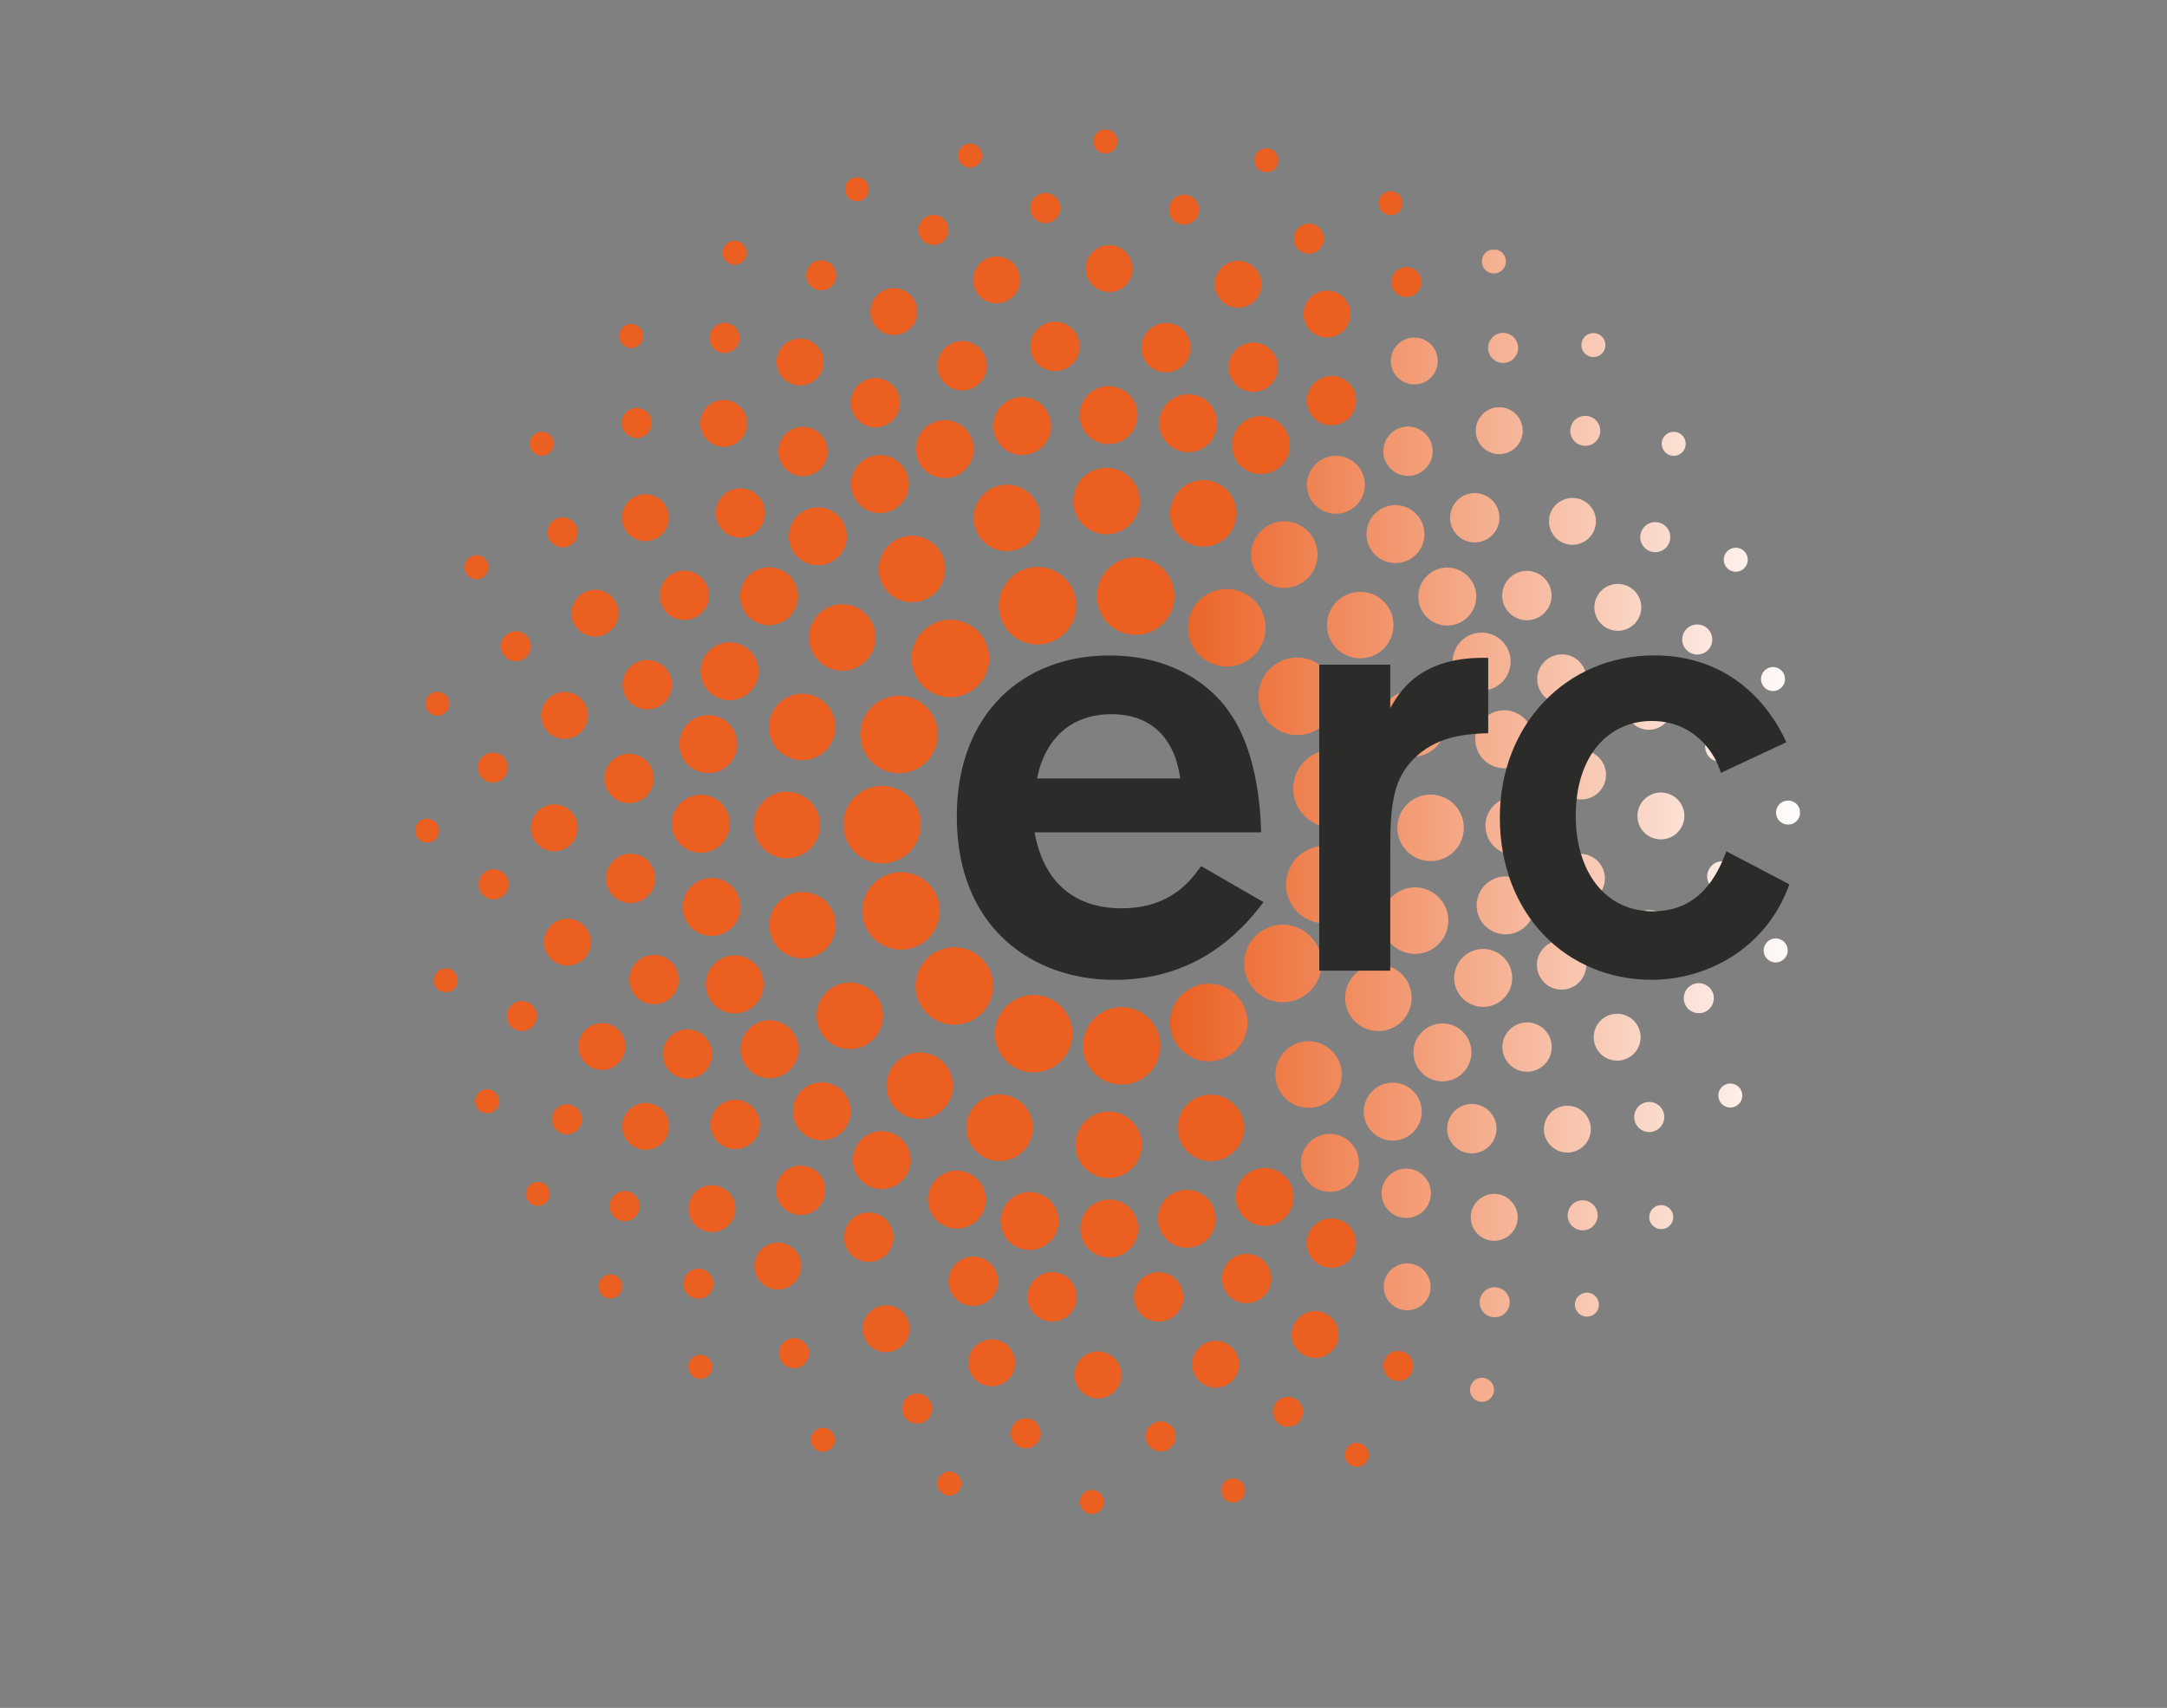 <?xml version="1.0" encoding="UTF-8"?><svg id="LOGOS_VARIABLES" xmlns="http://www.w3.org/2000/svg" xmlns:xlink="http://www.w3.org/1999/xlink" viewBox="0 0 46.744 36.85"><rect x="0" y="0" width="46.744" height="36.85" fill="#808080" stroke="none"/><defs><style>.cls-1{clip-path:url(#clippath);}.cls-2{fill:none;}.cls-2,.cls-3,.cls-4,.cls-5{stroke-width:0px;}.cls-3{fill:url(#linear-gradient);}.cls-6{clip-path:url(#clippath-1);}.cls-7{clip-path:url(#clippath-2);}.cls-4{fill:#2b2b2a;}.cls-5{fill:#eb5f21;}</style><clipPath id="clippath"><rect class="cls-2" x="8.953" y="2.794" width="29.873" height="29.873"/></clipPath><clipPath id="clippath-1"><path class="cls-2" d="m31.825,29.771c-.12.078-.153.24-.074.359.078.12.239.153.358.075.122-.078.154-.239.075-.359-.049-.076-.132-.118-.217-.118-.049,0-.098.014-.142.042m2.223-1.805c-.103.101-.103.264-.002.367.1.101.265.103.367.003.102-.1.102-.264.002-.367-.051-.051-.118-.077-.185-.077-.066,0-.131.025-.182.075m-1.983-.14c-.15.098-.192.299-.095.449.097.15.298.192.448.095.15-.098.192-.299.095-.448-.062-.096-.166-.148-.273-.148-.06,0-.121.017-.176.052m-1.983-.487c-.234.15-.303.463-.153.7.15.234.463.303.698.153.236-.15.305-.464.153-.699-.096-.151-.26-.234-.427-.234-.093,0-.187.026-.272.08m5.544-1.229c-.083.116-.057.279.059.362.116.083.279.057.362-.059.083-.116.057-.279-.059-.362-.046-.033-.099-.049-.151-.049-.08,0-.16.037-.211.107m-1.711-.118c-.128.126-.129.332-.005.459.126.127.332.129.459.003.128-.126.129-.331.002-.458-.063-.065-.146-.097-.23-.097-.082,0-.164.031-.227.093m-2.034-.088c-.2.195-.204.515-.01.716.195.2.515.205.716.011.201-.195.205-.516.01-.716-.099-.102-.231-.154-.363-.154-.127,0-.254.048-.352.143m-1.835-.603c-.248.159-.317.49-.157.737.159.247.489.317.736.157.247-.16.318-.489.157-.737-.102-.157-.273-.243-.448-.243-.099,0-.199.028-.289.086m-1.693-.735c-.292.186-.376.573-.19.863.186.291.573.376.864.19.291-.186.376-.573.19-.864-.12-.186-.322-.288-.528-.288-.115,0-.232.032-.336.098m5.04-.483c-.156.232-.095.545.137.702.231.156.545.094.702-.137.156-.232.094-.546-.137-.702-.087-.059-.185-.087-.282-.087-.163,0-.322.079-.42.224m-2.011-.111c-.212.204-.219.541-.014.753.205.211.542.217.753.013.212-.204.217-.541.013-.753-.104-.108-.243-.163-.383-.163-.133,0-.266.05-.369.15m3.929-.052c-.101.149-.064.35.084.451.148.101.351.063.451-.085.102-.148.063-.35-.085-.451-.056-.038-.119-.057-.182-.057-.103,0-.205.049-.268.141m1.779-.384c-.058.131.002.284.133.342.13.059.283-.001.341-.132.059-.131-.001-.284-.132-.342-.034-.015-.07-.022-.105-.022-.099,0-.194.057-.237.154m-7.484.008c-.246.243-.248.639-.005.884.243.245.638.247.884.004.246-.243.248-.638.005-.884-.122-.123-.283-.185-.445-.185-.159,0-.318.06-.439.181m-1.822-.919c-.311.245-.364.697-.118,1.008.246.311.698.364,1.008.118.311-.246.364-.697.118-1.008-.142-.179-.352-.273-.564-.273-.156,0-.313.05-.445.155m2.818-.268c-.195.285-.123.674.162.869.286.195.674.122.87-.163.196-.285.122-.674-.162-.869-.108-.074-.231-.109-.352-.109-.199,0-.395.095-.516.272m1.899-.061c-.165.243-.102.574.142.74.242.165.573.101.74-.142.164-.243.101-.574-.142-.739-.092-.062-.196-.092-.298-.092-.171,0-.338.082-.441.234m1.918-.113c-.109.257.01.553.267.664.257.109.553-.01.664-.266.109-.258-.009-.555-.267-.665-.065-.028-.132-.041-.199-.041-.197,0-.383.115-.465.308m-8.6-.914c-.44.142-.681.613-.539,1.053.142.439.613.681,1.052.539.441-.142.682-.613.54-1.053-.115-.355-.443-.581-.796-.581-.085,0-.171.013-.257.041m10.527.148c-.068.166.01.355.176.423.166.068.355-.01.423-.177.069-.165-.01-.354-.176-.422-.041-.017-.082-.025-.124-.025-.127,0-.248.076-.299.201m-7.213-.278c-.217.332-.124.777.207.994.332.217.777.124.994-.208.218-.332.125-.776-.207-.993-.121-.079-.258-.118-.392-.118-.234,0-.464.114-.601.325m2.282-.274c-.133.32.02.685.34.816.319.132.685-.02.817-.339.131-.32-.021-.685-.34-.816-.078-.032-.159-.048-.239-.048-.246,0-.478.146-.578.387m1.781-.254c-.117.269.007.583.277.701.269.117.583-.007.7-.277.117-.269-.006-.584-.276-.7-.069-.03-.141-.044-.212-.044-.206,0-.402.12-.489.32m4.852-.15c-.027.141.065.276.205.304.14.027.277-.064.305-.205.028-.14-.064-.276-.205-.304-.017-.003-.034-.005-.05-.005-.121,0-.23.086-.255.209m-10.937-.291c-.343.31-.37.839-.061,1.182.309.343.838.371,1.181.061.344-.31.371-.839.062-1.181-.165-.183-.393-.277-.622-.277-.2,0-.4.071-.56.215m7.972-.126c-.058.273.117.541.392.599.273.057.541-.118.599-.391.056-.274-.117-.541-.391-.599-.035-.008-.07-.011-.105-.011-.234,0-.444.163-.494.402m-5.242-.398c-.123.377.083.782.46.904.377.123.782-.083.904-.46.123-.377-.084-.782-.46-.904-.074-.024-.149-.036-.223-.036-.302,0-.583.193-.682.496m2.024-.234c-.071.339.147.669.485.739.338.07.669-.147.739-.485.07-.338-.147-.669-.485-.739-.043-.009-.085-.013-.127-.013-.29,0-.551.203-.611.498m4.965-.562c-.034.176.081.346.258.379.175.034.345-.082.379-.257.034-.176-.081-.346-.257-.379-.021-.004-.042-.006-.062-.006-.152,0-.287.108-.317.263m-3.264-.01c-.066.287.114.572.401.638.286.066.571-.114.637-.401.065-.286-.114-.572-.4-.637-.04-.009-.08-.014-.12-.014-.243,0-.461.167-.518.414m-5.748-.105c-.197.418-.016.916.401,1.113.418.196.916.017,1.112-.401.197-.418.017-.917-.401-1.113-.115-.054-.236-.08-.355-.08-.314,0-.615.178-.757.481m10.747-1.458c-.144.001-.258.119-.257.262.002.143.119.258.263.257.141-.001.255-.115.257-.255v-.007c-.001-.143-.117-.257-.259-.257h-.003m-6.526.541c-.002.346.275.627.62.63.346.003.628-.275.631-.62.002-.345-.276-.627-.622-.63h-.005c-.343,0-.622.277-.625.62m-1.899.031c-.008.397.305.725.702.734.396.009.724-.305.732-.701.01-.397-.305-.725-.701-.734-.005,0-.011,0-.016,0-.389,0-.708.311-.717.702m5.681-.746c-.28.002-.505.229-.502.509,0,.279.23.504.509.502.28-.002.505-.23.504-.509-.002-.278-.229-.502-.507-.502-.001,0-.002,0-.003,0m-2.246-.387c-.002.294.235.534.529.536.294.002.534-.234.536-.528.001-.294-.235-.534-.529-.537h-.003c-.292,0-.532.236-.533.529m-5.683.295c-.005.462.366.84.828.844.462.005.841-.365.845-.828.005-.462-.366-.841-.827-.845h-.009c-.459,0-.832.368-.836.828m9.203-1.22c-.178.004-.321.152-.317.331.003.179.152.321.331.317.179-.003.32-.152.318-.331-.004-.177-.149-.318-.324-.318h-.007m-4.794-.444c-.336.078-.546.414-.468.75.079.336.414.546.751.468.336-.079.545-.414.466-.751-.067-.288-.323-.484-.607-.484-.047,0-.094.005-.142.016m-2.054-.414c-.377.122-.584.526-.462.903.121.377.525.584.902.463.377-.122.585-.526.463-.904-.098-.304-.38-.497-.683-.497-.073,0-.148.011-.221.035m5.211-.183c-.273.057-.449.325-.392.599s.325.448.6.392c.272-.058.448-.325.391-.598-.05-.239-.261-.403-.495-.403-.034,0-.069.003-.104.011m2.73-.347c-.141.029-.23.167-.2.307.029.14.166.23.307.2.14-.03.229-.167.2-.307-.025-.122-.134-.206-.253-.206-.018,0-.036.002-.054.006m-10.559-.135c-.419.193-.604.689-.412,1.109.193.42.69.605,1.109.412.42-.192.604-.689.411-1.109-.141-.307-.443-.488-.76-.488-.117,0-.235.024-.348.076m5.954-.134c-.288.058-.475.338-.418.626.057.289.338.476.626.418.289-.057.476-.338.418-.627-.051-.253-.273-.428-.522-.428-.034,0-.07.003-.105.01m-1.874-.427c-.316.137-.464.504-.326.821.136.317.504.464.822.327.316-.137.463-.505.327-.822-.102-.237-.332-.378-.574-.378-.083,0-.167.017-.248.051m4.834-.22c-.175.035-.289.206-.253.382.035.175.205.288.382.254.175-.035.289-.206.253-.382-.031-.154-.166-.26-.317-.26-.022,0-.043.002-.065.007m-7.645-.562c-.313.243-.371.693-.127,1.007.242.313.693.371,1.007.128.313-.242.369-.693.127-1.007-.141-.183-.353-.278-.567-.278-.153,0-.308.049-.439.15m-3.079.085c-.298.353-.255.88.099,1.179.352.299.88.255,1.178-.099.299-.352.254-.88-.098-1.178-.157-.133-.35-.198-.541-.198-.237,0-.473.101-.638.296m8.88-.367c-.259.108-.38.404-.273.661.106.259.403.381.662.273.257-.108.379-.403.273-.661-.082-.195-.27-.312-.468-.312-.065,0-.13.013-.194.039m-1.969-.28c-.272.111-.404.422-.292.694.111.272.421.403.694.292.273-.11.404-.421.292-.694-.084-.206-.283-.332-.492-.332-.067,0-.135.013-.201.04m-1.857-.009c-.29.188-.372.576-.184.865.188.289.576.371.864.183.29-.189.372-.575.185-.865-.12-.185-.321-.285-.526-.285-.117,0-.235.033-.34.101m6.465-.51c-.133.055-.194.207-.141.339.055.133.206.195.339.141.132-.055.195-.207.141-.339-.041-.1-.138-.161-.24-.161-.033,0-.066.006-.099.02m-1.757-.549c-.166.066-.248.255-.182.421.067.166.255.248.422.181.166-.066.247-.254.181-.421-.05-.127-.173-.204-.302-.204-.04,0-.08.007-.119.023m-8.48.28c-.221.329-.132.774.198.995.329.22.775.132.996-.198.22-.329.131-.775-.198-.996-.122-.082-.261-.121-.398-.121-.232,0-.459.112-.598.32m2.552-.485c-.243.245-.243.641.002.884.245.243.641.243.884-.002.244-.246.243-.641-.002-.884-.122-.122-.281-.183-.441-.183-.161,0-.321.062-.443.184m3.988-.259c-.236.151-.304.464-.152.699.15.236.463.304.699.152.235-.151.303-.463.154-.698-.097-.151-.261-.233-.428-.233-.093,0-.188.026-.272.08m-2.128-.097c-.245.162-.313.492-.152.738.162.246.492.314.738.151.245-.162.313-.492.151-.737-.102-.155-.272-.24-.445-.24-.101,0-.202.029-.292.088m-3.221-.616c-.193.286-.118.675.169.868.286.193.675.117.868-.169.193-.287.117-.674-.17-.868-.107-.072-.228-.106-.348-.106-.201,0-.399.097-.518.276m7.661-.751c-.119.079-.152.24-.072.359.078.12.239.152.359.073.119-.079.151-.24.073-.359-.05-.076-.133-.116-.217-.116-.049,0-.099.014-.143.043m-5.962-.003c-.209.208-.211.544-.004.753.207.209.543.211.753.003.209-.206.21-.544.003-.752-.104-.105-.242-.158-.379-.158-.135,0-.27.051-.373.154m4.019-.332c-.148.099-.19.3-.091.449.099.149.299.19.449.092.149-.099.19-.3.091-.449-.062-.094-.166-.145-.271-.145-.062,0-.124.017-.179.054m-2.032-.092c-.199.197-.2.517-.004.715.197.199.517.2.717.003.198-.197.199-.517.003-.716-.099-.1-.229-.15-.359-.15-.129,0-.258.049-.357.147m-1.897-1.425c-.155.232-.094.546.139.701.231.156.546.094.702-.138.155-.233.094-.546-.138-.702-.087-.058-.185-.086-.282-.086-.163,0-.323.078-.421.224m4.103-.248c-.102.1-.104.264-.005.367.1.103.264.105.367.005.103-.1.105-.264.005-.367-.051-.052-.118-.078-.186-.078-.065,0-.131.024-.182.073m-1.992.016c-.128.124-.131.33-.006.458.126.128.331.131.458.006.128-.125.13-.331.005-.459-.063-.065-.147-.098-.231-.098-.082,0-.163.031-.227.093m-.185-1.782c-.082.118-.052.279.066.361.118.081.279.052.361-.066.082-.118.052-.279-.065-.361-.045-.031-.097-.046-.148-.046-.082,0-.163.039-.214.112"/></clipPath><linearGradient id="linear-gradient" x1="-331.025" y1="-114.332" x2="-330.733" y2="-114.332" gradientTransform="translate(15406.44 -5294.639) scale(46.465 -46.465)" gradientUnits="userSpaceOnUse"><stop offset="0" stop-color="#eb5f21"/><stop offset="1" stop-color="#fff"/></linearGradient><clipPath id="clippath-2"><rect class="cls-2" x="8.953" y="2.794" width="29.873" height="29.873"/></clipPath></defs><g id="ERC"><g class="cls-1"><g class="cls-6"><rect class="cls-3" x="25.137" y="5.389" width="13.689" height="24.895"/></g><g class="cls-7"><path class="cls-5" d="m25.302,13.087c-.124.445-.586.705-1.031.581-.445-.124-.704-.586-.58-1.031.123-.445.585-.704,1.03-.58.445.124.704.586.581,1.03"/><path class="cls-5" d="m23.361,22.491c.042-.46.449-.799.908-.758.461.042.799.449.758.909-.041.459-.448.799-.908.757-.46-.041-.799-.448-.758-.908"/><path class="cls-5" d="m21.557,21.914c.215-.409.722-.565,1.13-.35.408.216.564.722.349,1.13-.215.409-.722.564-1.13.349-.408-.215-.564-.722-.349-1.13"/><path class="cls-5" d="m20.064,20.619c.361-.288.887-.229,1.175.133.288.362.228.887-.133,1.175-.361.288-.888.228-1.176-.134-.288-.361-.228-.888.134-1.175"/><path class="cls-5" d="m19.218,18.847c.446-.12.905.144,1.025.59.119.447-.145.905-.593,1.025-.445.12-.904-.145-1.024-.591-.119-.446.146-.905.592-1.024"/><path class="cls-5" d="m19.136,16.963c.458.06.781.48.72.939-.06.458-.481.78-.939.719-.458-.06-.781-.481-.72-.939.061-.458.482-.78.939-.719"/><path class="cls-5" d="m19.822,15.13c.397.237.526.751.288,1.148-.238.395-.751.525-1.147.286-.397-.237-.524-.751-.288-1.147.238-.396.752-.524,1.148-.287"/><path class="cls-5" d="m21.179,13.72c.27.376.183.898-.192,1.167-.376.269-.898.183-1.167-.193-.27-.375-.184-.897.192-1.166.375-.27.898-.183,1.167.192"/><path class="cls-5" d="m23.205,12.929c.077.456-.229.888-.685.965-.456.077-.887-.23-.964-.686-.077-.455.23-.887.686-.964.455-.077.886.23.963.685"/><path class="cls-5" d="m24.631,24.701c0,.396-.321.718-.718.718s-.716-.322-.716-.718.321-.717.716-.717.718.322.718.717"/><path class="cls-5" d="m26.797,24.109c.125.376-.078.782-.453.908-.376.125-.783-.078-.908-.454-.126-.376.077-.782.453-.908.376-.125.783.078.908.454"/><path class="cls-5" d="m23.152,10.789c.012-.397.343-.707.739-.695.397.013.708.344.695.74-.013.396-.346.707-.741.694-.397-.012-.707-.344-.694-.739"/><path class="cls-5" d="m25.275,10.849c.126-.376.533-.578.909-.452.376.127.578.534.451.909-.126.376-.533.578-.908.452-.376-.126-.578-.533-.452-.909"/><path class="cls-5" d="m21.035,11.386c-.117-.378.095-.781.473-.897s.78.095.898.473c.117.379-.095.781-.474.898-.378.118-.781-.095-.897-.474"/><path class="cls-5" d="m19.098,12.71c-.239-.316-.176-.767.141-1.005.316-.239.766-.176,1.005.14.239.316.176.767-.141,1.005-.316.239-.766.176-1.004-.14"/><path class="cls-5" d="m17.067,16.363c-.374-.131-.572-.54-.441-.914.131-.374.54-.571.915-.441.374.131.571.541.44.915-.131.374-.54.571-.914.44"/><path class="cls-5" d="m17.761,14.346c-.327-.224-.409-.671-.185-.998.225-.326.671-.41.998-.185.327.224.41.672.185.998-.225.327-.671.41-.998.185"/><path class="cls-5" d="m16.945,18.518c-.396-.015-.706-.347-.691-.744.015-.396.347-.706.743-.691s.705.347.692.743c-.014.396-.347.706-.744.692"/><path class="cls-5" d="m17.513,20.65c-.38.112-.78-.106-.89-.486-.112-.38.106-.779.486-.891.38-.111.779.106.89.487.112.381-.105.779-.486.891"/><path class="cls-5" d="m18.755,22.498c-.321.234-.769.165-1.004-.155-.234-.32-.165-.769.155-1.004.32-.234.769-.165,1.003.155.234.319.166.769-.154,1.003"/><path class="cls-5" d="m22.237,24.579c-.137.372-.549.564-.921.427-.372-.136-.564-.548-.427-.921.136-.372.548-.564.921-.427.372.136.563.548.427.92"/><path class="cls-5" d="m20.425,23.842c-.229.323-.677.4-1.001.171-.322-.229-.4-.677-.171-1.001.229-.323.677-.4,1.001-.171.323.229.399.677.171,1"/><path class="cls-5" d="m24.538,8.957c0,.346-.279.625-.626.625-.344,0-.624-.28-.624-.625s.28-.625.624-.625c.346,0,.626.28.626.625"/><path class="cls-5" d="m26.243,9.254c-.068.339-.397.558-.735.49-.339-.067-.559-.397-.491-.735.067-.339.397-.559.736-.491.338.068.557.397.49.736"/><path class="cls-5" d="m27.778,9.838c-.129.32-.494.475-.814.346-.321-.129-.474-.494-.346-.814.129-.32.493-.474.814-.346.32.129.475.494.346.814"/><path class="cls-5" d="m15.111,17.149c.346-.003.627.275.63.621.002.345-.276.627-.62.63-.346.002-.627-.276-.63-.62-.003-.346.275-.627.62-.63"/><path class="cls-5" d="m15.395,15.442c.339.065.561.393.497.732-.065.339-.393.561-.732.496-.34-.065-.561-.392-.496-.732.064-.339.392-.561.731-.496"/><path class="cls-5" d="m15.968,13.903c.321.127.478.49.351.811-.127.321-.491.478-.811.351-.321-.127-.478-.49-.351-.811.127-.321.49-.478.811-.352"/><path class="cls-5" d="m16.934,12.344c.287.191.366.578.176.866-.191.288-.579.367-.867.176-.287-.19-.366-.578-.176-.866.19-.288.578-.367.867-.176"/><path class="cls-5" d="m18.08,11.125c.246.242.25.638.008.884-.242.247-.637.25-.884.009-.247-.242-.25-.638-.008-.884.242-.246.637-.251.884-.008"/><path class="cls-5" d="m19.502,10.1c.19.288.111.676-.177.866-.288.19-.676.111-.866-.177-.19-.288-.112-.676.177-.866.288-.19.675-.111.866.177"/><path class="cls-5" d="m20.951,9.438c.139.316-.006.685-.321.824s-.684-.004-.823-.32c-.139-.316.005-.685.32-.824.316-.139.685.004.825.32"/><path class="cls-5" d="m22.657,9.047c.08.336-.126.673-.462.753-.336.081-.673-.126-.753-.462-.081-.336.126-.673.461-.753.337-.08.673.126.754.462"/><path class="cls-5" d="m23.303,26.512c-.003-.346.275-.627.621-.629.345-.003.626.275.629.62.002.346-.276.627-.621.63-.345.003-.627-.276-.629-.62"/><path class="cls-5" d="m21.595,26.227c.066-.339.394-.561.733-.495.339.065.561.393.495.732-.065.339-.393.561-.732.496-.339-.065-.56-.393-.496-.732"/><path class="cls-5" d="m20.058,25.653c.127-.321.491-.478.811-.351.321.127.479.49.352.812-.127.321-.491.478-.811.35-.321-.127-.479-.49-.352-.811"/><path class="cls-5" d="m18.498,24.686c.192-.288.579-.367.867-.176.288.191.366.579.175.867-.19.288-.578.367-.866.175-.288-.191-.366-.579-.176-.866"/><path class="cls-5" d="m17.281,23.54c.241-.246.637-.25.883-.008.247.242.25.638.009.884-.242.246-.638.25-.884.008-.247-.242-.25-.638-.008-.884"/><path class="cls-5" d="m16.256,22.117c.287-.19.676-.111.866.177.19.288.111.676-.178.867-.289.19-.676.111-.866-.178-.191-.288-.111-.675.177-.865"/><path class="cls-5" d="m15.595,20.668c.316-.139.685.005.823.321.14.316-.004.685-.32.823-.315.139-.684-.005-.822-.321-.14-.316.004-.685.32-.824"/><path class="cls-5" d="m15.205,18.961c.335-.081.673.127.753.462.08.336-.127.674-.463.754-.335.081-.673-.126-.752-.462-.081-.336.126-.673.462-.753"/><path class="cls-5" d="m26.704,26.069c-.134-.318.015-.685.334-.819.318-.134.683.015.818.333.135.318-.015.685-.332.819-.318.134-.684-.015-.819-.333"/><path class="cls-5" d="m24.992,26.435c-.076-.337.136-.671.473-.747.336-.076.671.136.746.474.076.337-.136.671-.473.746-.337.076-.67-.136-.746-.473"/><path class="cls-5" d="m23.288,7.475c0,.294-.238.533-.532.533s-.533-.239-.533-.533.238-.533.533-.533.532.239.532.533"/><path class="cls-5" d="m25.67,7.624c-.067.286-.354.464-.64.395-.287-.067-.464-.354-.397-.64.069-.286.356-.463.642-.396.286.068.462.355.394.641"/><path class="cls-5" d="m27.519,8.141c-.119.268-.434.389-.702.269-.269-.12-.389-.435-.27-.704.12-.268.435-.389.704-.269.268.12.389.435.268.704"/><path class="cls-5" d="m29.161,8.944c-.165.243-.497.306-.74.141-.242-.166-.305-.497-.139-.74.165-.243.497-.306.739-.14.244.166.305.497.14.74"/><path class="cls-5" d="m28.226,27.023c-.111-.273.02-.584.292-.695.272-.111.584.02.695.293.111.273-.02.583-.292.695-.273.11-.583-.021-.694-.293"/><path class="cls-5" d="m26.368,27.689c-.057-.289.131-.569.42-.626.289-.057.568.131.625.42.057.288-.131.568-.42.625-.29.057-.569-.131-.625-.419"/><path class="cls-5" d="m24.459,27.986c0-.294.237-.534.53-.536.295-.002.534.236.535.53.003.294-.236.534-.529.536-.294.002-.533-.236-.536-.53"/><path class="cls-5" d="m22.175,27.868c.065-.287.348-.469.636-.406.287.063.468.348.404.635-.062.287-.348.468-.635.405-.287-.063-.468-.348-.405-.634"/><path class="cls-5" d="m20.501,27.445c.112-.273.421-.405.694-.293.272.11.404.421.293.694-.111.273-.422.404-.695.293-.271-.111-.404-.421-.293-.694"/><path class="cls-5" d="m18.308,26.384c.171-.239.505-.293.743-.122.239.172.294.505.122.744-.172.239-.505.293-.744.122-.238-.172-.293-.505-.121-.744"/><path class="cls-5" d="m16.899,25.301c.211-.206.548-.202.754.008.205.21.201.548-.009.753-.211.206-.548.202-.753-.008-.206-.211-.202-.548.008-.753"/><path class="cls-5" d="m15.567,23.815c.246-.16.577-.092.737.154.162.246.094.576-.153.737-.247.162-.576.092-.737-.153-.162-.246-.093-.576.153-.738"/><path class="cls-5" d="m14.62,22.253c.271-.115.585.011.698.282.116.271-.011.583-.281.698-.271.115-.583-.012-.699-.282-.115-.271.012-.583.282-.698"/><path class="cls-5" d="m13.986,20.618c.286-.067.574.111.64.397.068.287-.11.573-.397.64-.286.067-.573-.111-.64-.397-.067-.286.11-.573.397-.64"/><path class="cls-5" d="m13.594,18.42c.296-.004.537.232.541.526.003.294-.232.535-.526.539s-.535-.232-.541-.525c-.002-.294.233-.535.526-.539"/><path class="cls-5" d="m13.676,16.274c.288.058.476.338.418.627-.058.288-.339.476-.627.418-.288-.057-.475-.338-.418-.626.057-.288.338-.476.626-.419"/><path class="cls-5" d="m14.169,14.282c.271.114.399.426.285.697-.114.271-.425.399-.697.285-.271-.114-.399-.425-.286-.697.114-.271.426-.398.697-.285"/><path class="cls-5" d="m15.062,12.405c.243.166.305.498.139.741-.166.243-.498.305-.741.139-.242-.166-.305-.497-.139-.741.166-.242.498-.304.741-.139"/><path class="cls-5" d="m16.354,10.701c.204.213.197.551-.016.753-.212.203-.549.196-.753-.017-.203-.213-.195-.55.017-.753.212-.203.549-.195.752.017"/><path class="cls-5" d="m17.767,9.451c.161.246.092.577-.155.737-.244.161-.575.092-.737-.154-.16-.247-.09-.577.155-.738.246-.16.576-.091.737.155"/><path class="cls-5" d="m19.375,8.483c.113.272-.015.584-.287.697-.271.114-.583-.014-.696-.286-.114-.271.015-.583.285-.697.271-.114.583.015.697.285"/><path class="cls-5" d="m21.277,7.786c.058.289-.128.57-.418.627-.287.059-.569-.128-.627-.417-.058-.288.129-.569.418-.627.288-.058.569.129.627.417"/><path class="cls-5" d="m21.992,5.939c.055.275-.122.541-.397.596-.273.055-.54-.122-.595-.396-.055-.274.123-.541.397-.596.274-.055.54.122.596.396"/><path class="cls-5" d="m24.432,5.799c-.003.28-.231.505-.509.503-.28-.002-.505-.229-.504-.509.002-.28.231-.504.509-.503.28.002.504.23.504.509"/><path class="cls-5" d="m27.199,6.255c-.067.272-.342.437-.613.37-.271-.067-.437-.341-.37-.612.067-.271.341-.437.612-.37.271.067.436.342.37.612"/><path class="cls-5" d="m29.089,6.978c-.112.257-.411.374-.666.262-.256-.111-.373-.41-.262-.666.112-.257.411-.373.666-.262.257.112.373.41.262.666"/><path class="cls-5" d="m27.899,28.984c-.104-.26.022-.555.28-.658.26-.104.555.022.659.282.103.26-.022.554-.281.658-.259.103-.553-.023-.658-.282"/><path class="cls-5" d="m25.725,29.535c-.053-.275.125-.541.4-.595.275-.053.54.125.594.399.054.275-.125.541-.4.594-.274.053-.539-.125-.594-.399"/><path class="cls-5" d="m23.178,29.656c.006-.28.237-.502.516-.496.28.005.501.237.495.516-.006.279-.236.501-.516.496-.279-.007-.501-.237-.495-.516"/><path class="cls-5" d="m20.898,29.297c.06-.273.329-.446.602-.387.273.059.447.329.387.602-.06.274-.329.447-.602.387-.273-.06-.446-.329-.387-.602"/><path class="cls-5" d="m18.651,28.467c.114-.256.412-.372.668-.26.255.113.371.411.259.667-.114.256-.412.372-.667.259-.256-.113-.372-.411-.259-.667"/><path class="cls-5" d="m16.373,27.015c.167-.225.484-.27.708-.103.224.168.269.485.101.708-.166.225-.483.27-.707.103-.223-.167-.269-.484-.102-.708"/><path class="cls-5" d="m15.004,25.716c.202-.195.522-.19.717.01.194.2.19.521-.01.716-.201.194-.521.19-.716-.011-.194-.2-.191-.52.009-.714"/><path class="cls-5" d="m13.65,23.881c.234-.153.548-.087.701.145.153.234.087.548-.147.701-.233.154-.547.087-.7-.147-.152-.233-.087-.546.146-.699"/><path class="cls-5" d="m12.78,22.118c.257-.113.555.003.668.259.112.255-.003.554-.26.667-.256.112-.554-.003-.667-.259-.112-.256.004-.554.259-.666"/><path class="cls-5" d="m12.132,19.834c.274-.059.544.113.604.386.059.273-.113.543-.386.603-.274.06-.543-.113-.604-.387-.058-.272.113-.542.386-.602"/><path class="cls-5" d="m11.951,17.356c.28-.001.508.222.511.502.002.279-.223.508-.502.51-.28.002-.508-.223-.51-.502-.002-.279.223-.507.501-.509"/><path class="cls-5" d="m12.277,14.94c.274.055.452.321.398.595-.055.274-.322.452-.596.397-.275-.055-.452-.321-.397-.595.055-.273.322-.451.595-.397"/><path class="cls-5" d="m13.028,12.762c.259.107.383.402.276.66-.106.258-.403.382-.66.276-.259-.107-.383-.402-.277-.661.108-.258.403-.381.661-.275"/><path class="cls-5" d="m14.201,10.747c.232.155.297.469.143.702-.154.232-.469.297-.701.142-.234-.155-.297-.468-.142-.702.154-.232.468-.295.701-.142"/><path class="cls-5" d="m15.975,8.785c.194.203.187.522-.015.716-.202.193-.522.186-.715-.016-.194-.202-.187-.521.016-.716.201-.192.521-.185.714.016"/><path class="cls-5" d="m17.68,7.529c.154.234.091.547-.141.702-.234.155-.549.091-.703-.142-.154-.233-.091-.547.142-.701.234-.154.546-.091.701.142"/><path class="cls-5" d="m19.747,6.529c.107.259-.015.554-.273.662-.258.107-.555-.016-.661-.274-.107-.259.015-.554.274-.662.258-.106.554.017.66.274"/><path class="cls-5" d="m22.872,4.488c0,.18-.145.325-.324.325s-.325-.145-.325-.325c0-.178.145-.324.325-.324s.324.146.324.324"/><path class="cls-5" d="m24.103,3.053c0,.143-.116.259-.259.259s-.26-.116-.26-.259.116-.26.26-.26.259.116.259.26"/><path class="cls-5" d="m27.568,3.519c-.034.139-.173.225-.313.191-.139-.034-.225-.174-.19-.313.034-.139.174-.224.313-.191.138.034.224.175.19.313"/><path class="cls-5" d="m30.232,4.492c-.06.13-.215.187-.345.127-.13-.06-.187-.213-.126-.344.06-.129.213-.187.343-.127.129.06.187.214.127.344"/><path class="cls-5" d="m29.025,31.485c-.052-.133.015-.284.147-.336.134-.052.285.014.335.148.053.133-.014.284-.147.335-.132.053-.283-.013-.335-.147"/><path class="cls-5" d="m26.344,32.206c-.027-.141.067-.276.207-.302.141-.026.277.067.302.208.027.141-.066.276-.208.303-.14.026-.276-.068-.301-.208"/><path class="cls-5" d="m23.295,32.401c.003-.143.123-.257.265-.253.143.005.257.124.252.267-.002.143-.122.257-.265.252-.143-.004-.256-.124-.252-.266"/><path class="cls-5" d="m20.228,31.949c.034-.14.175-.225.313-.191.139.034.225.174.191.313-.034.139-.173.225-.313.192-.139-.034-.225-.175-.191-.313"/><path class="cls-5" d="m17.515,30.956c.061-.13.214-.186.344-.126.13.061.187.215.126.344-.06.13-.214.187-.344.127-.13-.06-.186-.215-.126-.344"/><path class="cls-5" d="m14.899,29.336c.086-.115.248-.139.363-.052.114.087.137.249.051.363-.085.115-.249.138-.363.052-.114-.086-.138-.249-.051-.363"/><path class="cls-5" d="m12.991,27.566c.104-.098.269-.091.366.014.097.106.092.27-.013.366-.105.098-.27.093-.366-.013-.098-.105-.091-.269.013-.367"/><path class="cls-5" d="m11.461,25.543c.12-.078.281-.043.358.077.078.12.044.28-.076.357-.121.078-.28.045-.359-.076-.078-.121-.044-.281.077-.359"/><path class="cls-5" d="m10.401,23.525c.131-.059.285,0,.343.131.058.131,0,.285-.131.342-.131.059-.285,0-.344-.131-.057-.131,0-.284.131-.342"/><path class="cls-5" d="m9.556,20.9c.14-.033.279.053.312.192.032.14-.053.279-.193.312-.14.034-.279-.053-.312-.193-.033-.139.053-.279.192-.312"/><path class="cls-5" d="m9.21,17.664c.144-.002.261.112.262.256,0,.143-.114.261-.256.262-.144.001-.261-.113-.263-.256-.002-.143.114-.261.257-.261"/><path class="cls-5" d="m9.48,14.93c.141.025.235.159.21.3-.026.141-.16.235-.3.209-.142-.024-.235-.159-.21-.301.025-.141.159-.235.3-.209"/><path class="cls-5" d="m10.375,12c.133.054.197.205.143.337-.054.133-.206.197-.338.142-.133-.054-.197-.205-.143-.338.054-.132.205-.196.338-.142"/><path class="cls-5" d="m11.832,9.359c.119.08.15.241.07.36-.081.119-.242.151-.359.07-.12-.08-.152-.241-.071-.36.08-.119.241-.15.36-.07"/><path class="cls-5" d="m13.8,7.069c.101.103.099.267-.004.366-.103.101-.268.098-.366-.005-.101-.102-.099-.267.004-.367.103-.1.266-.097.366.005"/><path class="cls-5" d="m16.063,5.312c.078.12.044.281-.076.359-.12.078-.282.044-.358-.076-.079-.12-.045-.28.075-.359.12-.078.28-.043.358.076"/><path class="cls-5" d="m18.725,3.99c.053.134-.013.284-.146.336-.133.052-.284-.013-.335-.147-.053-.134.013-.284.146-.336.133-.052.283.014.335.147"/><path class="cls-5" d="m21.18,3.304c.029.141-.062.277-.202.306-.141.028-.278-.062-.306-.202-.029-.141.062-.278.203-.306.14-.029.276.062.305.202"/><path class="cls-5" d="m25.857,4.596c-.04.174-.214.283-.389.243-.173-.04-.284-.214-.243-.388.04-.174.213-.283.388-.243.174.04.283.214.243.389"/><path class="cls-5" d="m28.527,5.285c-.075.162-.267.233-.43.158-.163-.075-.233-.268-.158-.43.075-.163.268-.234.43-.158.163.075.232.268.158.43"/><path class="cls-5" d="m30.602,6.27c-.102.147-.304.183-.451.082-.147-.103-.184-.304-.082-.451.103-.147.305-.184.452-.081.147.101.185.304.082.451"/><path class="cls-5" d="m29.863,29.595c-.068-.165.01-.355.178-.422.164-.068.354.011.422.177.067.166-.01.355-.176.423-.166.068-.355-.012-.423-.177"/><path class="cls-5" d="m27.463,30.525c-.036-.176.078-.346.255-.381.176-.035.346.08.381.255.036.176-.079.347-.254.381-.176.035-.347-.079-.381-.255"/><path class="cls-5" d="m24.712,30.989c.003-.179.149-.322.329-.32.178.003.322.15.318.329-.002.179-.149.322-.328.319-.179-.003-.322-.15-.319-.329"/><path class="cls-5" d="m21.812,30.851c.042-.174.216-.282.391-.24.173.041.281.216.239.39-.041.174-.215.281-.391.24-.173-.042-.28-.216-.239-.39"/><path class="cls-5" d="m19.486,30.263c.072-.164.264-.238.429-.166.162.073.237.264.164.428-.071.164-.262.238-.427.166-.164-.072-.238-.263-.167-.427"/><path class="cls-5" d="m16.866,29.006c.106-.144.309-.175.453-.069.145.106.175.309.068.453-.105.145-.308.176-.452.07-.144-.106-.175-.309-.07-.453"/><path class="cls-5" d="m14.846,27.46c.132-.121.337-.113.458.019.121.131.113.337-.019.458-.131.121-.336.113-.458-.018-.122-.131-.113-.336.018-.458"/><path class="cls-5" d="m13.302,25.751c.15-.097.35-.053.448.098.096.15.053.351-.099.447-.15.097-.35.055-.447-.096-.097-.151-.053-.352.098-.448"/><path class="cls-5" d="m12.102,23.854c.166-.07.355.006.426.171.071.164-.006.355-.171.425-.164.07-.355-.006-.425-.171-.07-.165.007-.356.171-.425"/><path class="cls-5" d="m11.185,21.606c.176-.039.348.071.387.246.039.175-.071.348-.247.386-.174.039-.347-.071-.386-.246-.039-.174.071-.348.245-.386"/><path class="cls-5" d="m10.648,18.757c.179,0,.325.145.325.324s-.145.324-.325.324c-.177,0-.323-.144-.324-.324,0-.179.145-.324.324-.324"/><path class="cls-5" d="m10.692,16.244c.176.033.291.203.258.379-.034.176-.204.291-.379.257-.176-.033-.291-.203-.258-.379.034-.176.203-.291.379-.257"/><path class="cls-5" d="m11.252,13.645c.166.068.245.257.177.423-.067.166-.257.245-.423.176-.166-.068-.245-.257-.177-.423.068-.165.258-.244.423-.176"/><path class="cls-5" d="m12.316,11.216c.148.1.189.301.09.45-.099.149-.302.189-.449.089-.149-.099-.19-.301-.09-.449.099-.148.301-.188.45-.089"/><path class="cls-5" d="m13.969,8.901c.125.128.12.334-.008.459-.13.124-.334.12-.458-.009-.124-.129-.121-.334.008-.458.128-.124.334-.12.458.008"/><path class="cls-5" d="m15.903,7.119c.096.15.052.351-.099.447-.151.097-.352.052-.446-.099-.097-.151-.053-.351.098-.448.151-.097.351-.052.448.099"/><path class="cls-5" d="m18.015,5.82c.068.165-.013.355-.179.421-.165.066-.355-.014-.421-.181-.067-.165.014-.355.18-.421.165-.066.354.015.42.18"/><path class="cls-5" d="m20.454,4.902c.033.176-.083.345-.259.378-.176.033-.345-.083-.377-.259-.034-.176.082-.346.258-.378.176-.033.347.083.378.259"/><path class="cls-4" d="m27.255,19.465c-.819,1.096-1.875,1.677-3.222,1.677-1.73,0-3.394-1.096-3.394-3.526,0-2.219,1.426-3.473,3.289-3.473,1.743,0,2.47,1.043,2.602,1.242.541.766.66,1.915.673,2.575h-4.886c.185,1.043.832,1.638,1.875,1.638,1.083,0,1.518-.634,1.717-.911l1.347.779Zm-1.796-2.668c-.146-1.03-.78-1.387-1.479-1.387-.845,0-1.427.489-1.611,1.387h3.09Z"/><path class="cls-4" d="m29.989,14.341v.937c.198-.343.634-1.123,2.113-1.083v1.625c-.343.013-.937.026-1.426.396-.673.515-.687,1.188-.687,2.285v2.443h-1.532v-6.603h1.532Z"/><path class="cls-4" d="m37.12,16.679c-.119-.436-.581-1.123-1.492-1.123s-1.638.726-1.638,2.047c0,1.188.621,2.06,1.664,2.06,1.004,0,1.387-.766,1.585-1.295l1.36.713c-.515,1.426-1.822,2.06-2.971,2.06-1.836,0-3.275-1.413-3.275-3.5,0-2.021,1.452-3.5,3.328-3.5,1.664,0,2.509,1.109,2.852,1.875l-1.413.66Z"/></g></g></g></svg>